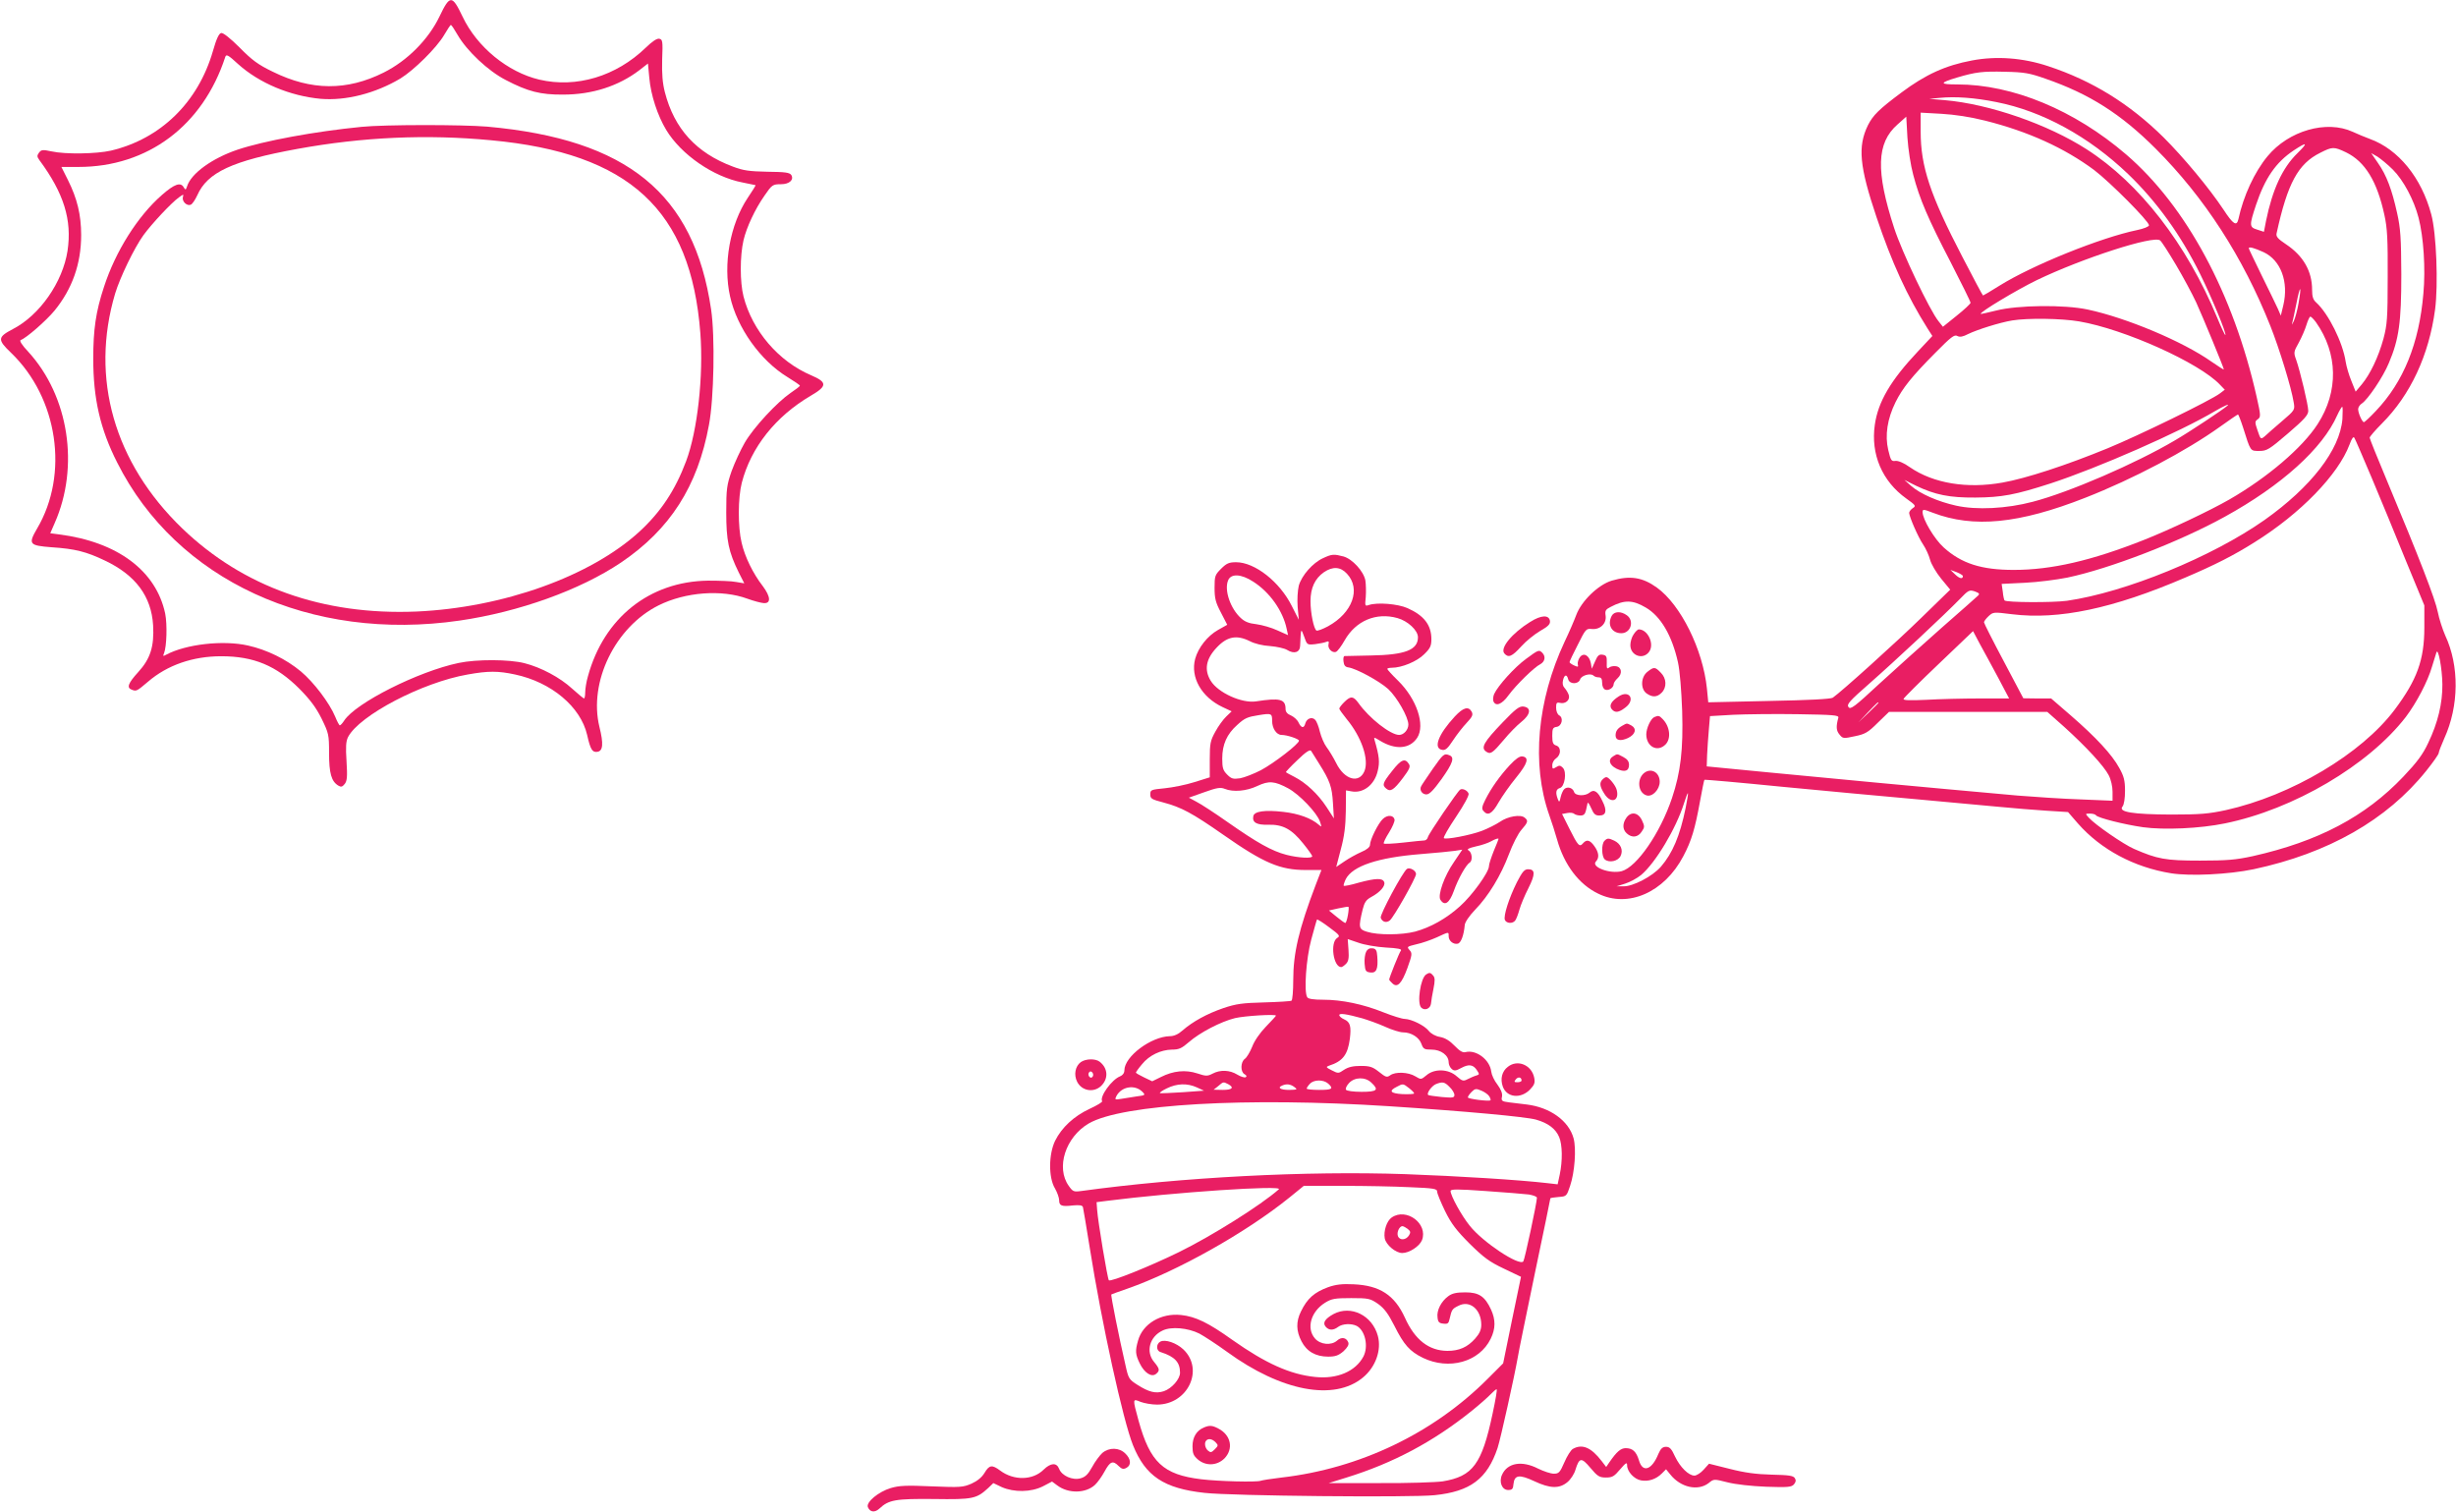 <?xml version="1.0" standalone="no"?>
<!DOCTYPE svg PUBLIC "-//W3C//DTD SVG 20010904//EN"
 "http://www.w3.org/TR/2001/REC-SVG-20010904/DTD/svg10.dtd">
<svg version="1.0" xmlns="http://www.w3.org/2000/svg"
 width="1280pt" height="788pt" viewBox="0 0 1280 788"
 preserveAspectRatio="xMidYMid meet">
<g transform="translate(0,788) scale(0.1,-0.1)"
fill="#e91e63" stroke="none">
<path d="M2290 7793 c-58 -120 -168 -230 -290 -291 -192 -96 -377 -95 -578 4
-77 37 -109 61 -173 126 -49 49 -86 78 -96 76 -12 -2 -25 -30 -43 -93 -77
-268 -273 -459 -532 -520 -75 -17 -236 -20 -309 -4 -47 10 -54 9 -66 -7 -11
-15 -10 -21 2 -38 128 -173 171 -312 147 -473 -25 -163 -145 -336 -285 -408
-80 -42 -81 -55 -10 -123 245 -235 304 -633 136 -917 -47 -81 -41 -88 76 -97
122 -8 181 -23 277 -69 161 -76 243 -187 252 -338 6 -110 -14 -174 -78 -244
-52 -57 -61 -81 -34 -91 25 -10 27 -8 85 41 101 87 234 133 382 133 170 0 287
-49 408 -170 56 -57 86 -97 115 -155 37 -76 39 -83 39 -179 0 -106 12 -148 48
-170 15 -9 21 -7 34 9 12 16 14 38 9 118 -5 75 -3 104 8 126 59 113 387 285
624 326 106 19 158 19 246 0 189 -40 342 -168 376 -315 17 -76 27 -92 53 -88
30 4 33 42 11 130 -57 234 82 520 308 633 140 70 330 84 463 35 33 -12 71 -22
85 -23 39 -3 37 33 -5 89 -51 66 -93 152 -110 226 -20 83 -19 234 1 312 48
185 176 346 360 454 86 50 86 70 2 106 -170 72 -307 232 -353 411 -19 75 -19
211 0 293 16 68 60 162 109 232 39 57 43 60 87 60 43 0 68 23 53 48 -9 13 -32
16 -125 17 -94 2 -125 6 -180 27 -190 71 -305 197 -354 388 -12 47 -16 94 -14
170 4 96 2 105 -15 108 -12 3 -37 -14 -70 -46 -155 -150 -362 -212 -555 -167
-165 39 -325 170 -400 328 -55 115 -66 115 -121 0z m95 -95 c48 -83 159 -188
251 -235 115 -60 181 -77 299 -76 151 0 288 44 397 127 l45 35 7 -75 c8 -90
43 -196 88 -271 78 -129 246 -245 398 -274 36 -7 66 -14 68 -14 1 -1 -17 -31
-41 -66 -92 -138 -130 -346 -92 -514 36 -163 158 -334 299 -420 36 -22 65 -42
65 -45 0 -3 -22 -20 -49 -38 -71 -49 -191 -178 -238 -258 -22 -38 -53 -105
-69 -149 -25 -72 -28 -93 -28 -215 0 -147 12 -205 65 -313 l29 -57 -42 7 c-23
5 -89 7 -147 7 -305 -4 -543 -194 -626 -499 -8 -27 -14 -65 -14 -82 0 -18 -3
-33 -6 -33 -3 0 -31 23 -62 51 -63 58 -162 111 -249 133 -78 20 -249 21 -343
1 -210 -44 -536 -208 -596 -300 -9 -14 -19 -25 -23 -25 -3 0 -14 20 -24 45
-30 72 -112 180 -179 236 -77 64 -177 113 -276 135 -129 29 -323 7 -426 -48
-16 -9 -18 -8 -11 8 14 36 17 150 6 206 -47 223 -248 374 -553 413 l-46 6 23
53 c130 294 74 661 -137 892 -35 37 -48 59 -40 62 28 9 133 101 176 153 93
114 139 245 139 394 0 106 -21 191 -69 287 l-34 68 89 0 c361 0 648 215 765
573 5 16 15 11 67 -37 110 -99 270 -166 430 -181 131 -11 285 28 416 106 70
43 189 160 228 227 17 29 32 52 35 52 3 0 19 -24 35 -52z"/>
<path d="M1885 7219 c-245 -24 -509 -73 -647 -119 -133 -45 -242 -124 -263
-191 -7 -20 -8 -20 -17 -6 -16 30 -49 18 -114 -39 -127 -111 -242 -294 -302
-479 -43 -130 -56 -223 -56 -375 0 -207 36 -366 125 -541 308 -613 1009 -936
1785 -823 309 45 627 159 840 302 256 173 400 397 459 718 26 137 32 461 11
602 -89 603 -436 886 -1166 952 -132 11 -536 11 -655 -1z m675 -70 c720 -67
1041 -363 1090 -1005 17 -223 -15 -510 -74 -667 -57 -152 -132 -265 -244 -368
-255 -233 -711 -396 -1162 -416 -487 -20 -903 128 -1221 434 -354 342 -480
782 -349 1223 25 83 100 239 148 305 43 59 146 169 184 196 25 18 26 18 21 1
-5 -22 21 -47 41 -39 8 3 23 25 34 49 53 120 182 180 522 242 340 62 674 77
1010 45z"/>
<path d="M10278 7565 c-139 -26 -242 -73 -368 -167 -118 -88 -148 -118 -175
-171 -54 -111 -44 -214 45 -479 79 -235 160 -412 266 -580 l25 -39 -76 -81
c-142 -151 -207 -262 -224 -382 -22 -153 38 -294 164 -384 49 -35 52 -39 34
-50 -10 -7 -19 -18 -19 -25 1 -21 47 -127 73 -165 14 -21 30 -56 36 -79 6 -23
32 -67 58 -99 l47 -57 -150 -146 c-131 -128 -416 -385 -462 -417 -11 -7 -123
-13 -333 -17 l-316 -7 -7 72 c-21 203 -136 436 -261 526 -75 54 -140 64 -235
36 -70 -21 -158 -106 -185 -179 -10 -27 -37 -90 -61 -140 -143 -306 -173 -638
-80 -902 13 -37 32 -95 41 -128 37 -132 114 -234 214 -282 156 -77 345 6 444
195 43 81 61 143 87 286 11 60 21 111 23 112 2 2 183 -14 403 -36 219 -21 530
-50 689 -64 160 -15 355 -33 435 -40 80 -8 195 -17 256 -21 l112 -7 52 -60
c119 -135 292 -228 485 -259 100 -16 301 -6 430 21 389 83 695 257 900 513 36
45 65 86 65 93 0 6 13 40 29 76 77 169 79 378 5 536 -14 32 -32 87 -39 123
-13 66 -96 281 -264 682 -50 119 -91 221 -91 226 0 5 28 38 63 73 150 150 246
357 278 595 17 130 7 398 -20 496 -51 191 -171 339 -320 393 -25 9 -65 26 -89
37 -137 63 -334 6 -444 -127 -68 -82 -126 -207 -152 -328 -9 -39 -27 -28 -78
50 -76 114 -206 270 -312 376 -177 175 -373 296 -601 371 -132 44 -270 54
-397 30z m382 -95 c229 -79 394 -184 575 -365 254 -254 455 -565 598 -925 46
-116 109 -320 121 -396 7 -40 7 -41 -61 -99 -37 -32 -78 -67 -89 -78 -22 -18
-22 -18 -38 29 -15 44 -15 48 1 59 16 12 16 19 -6 117 -121 537 -366 993 -680
1263 -269 231 -591 365 -880 365 -94 0 -95 8 -1 36 98 29 134 33 250 30 100
-2 128 -7 210 -36z m-255 -122 c239 -47 481 -179 686 -375 148 -142 275 -317
377 -524 60 -122 137 -308 130 -315 -2 -2 -21 38 -42 89 -160 386 -405 702
-681 879 -202 130 -507 236 -739 256 l-81 7 55 5 c80 8 181 1 295 -22z m-58
-97 c223 -56 412 -142 567 -257 84 -64 286 -267 286 -288 0 -7 -28 -18 -62
-25 -189 -39 -546 -183 -716 -289 -46 -29 -85 -52 -87 -52 -2 0 -51 92 -109
204 -167 321 -216 469 -216 650 l0 99 108 -6 c69 -4 150 -16 229 -36z m-376
-281 c33 -127 79 -233 195 -456 57 -111 104 -206 104 -212 0 -5 -32 -35 -72
-67 l-72 -58 -23 29 c-46 57 -190 359 -231 485 -97 298 -92 444 17 540 l46 41
6 -109 c4 -61 17 -145 30 -193z m2002 111 c-78 -76 -130 -190 -163 -352 l-11
-57 -34 11 c-43 13 -43 21 -7 130 47 139 103 221 196 283 71 47 77 42 19 -15z
m254 5 c99 -48 162 -151 200 -327 15 -68 18 -128 17 -324 0 -215 -3 -248 -22
-320 -26 -95 -69 -185 -113 -238 l-32 -38 -22 55 c-13 31 -26 76 -30 101 -15
101 -90 251 -154 309 -16 14 -21 31 -21 66 0 97 -46 177 -136 237 -42 28 -53
40 -49 57 57 261 112 363 228 420 63 32 71 32 134 2z m244 -90 c55 -55 110
-158 134 -251 26 -100 37 -266 25 -395 -22 -260 -104 -461 -248 -612 -30 -32
-58 -58 -62 -58 -9 0 -30 47 -30 68 0 9 9 23 19 29 31 20 111 138 141 211 53
125 65 213 65 462 -1 190 -4 240 -22 320 -27 122 -55 197 -100 261 l-35 51 32
-18 c17 -11 54 -41 81 -68z m-1130 -497 c38 -64 85 -152 105 -195 34 -74 144
-341 144 -349 0 -3 -29 16 -64 40 -150 106 -444 229 -646 272 -122 26 -364 23
-475 -5 -44 -11 -81 -19 -82 -18 -8 8 189 126 292 176 237 114 610 235 643
207 8 -6 45 -64 83 -128z m456 67 c90 -42 132 -155 103 -277 l-13 -54 -15 35
c-9 19 -46 97 -84 173 -37 76 -68 140 -68 143 0 10 28 2 77 -20z m183 -263
c-6 -37 -18 -81 -26 -98 -8 -16 -11 -21 -8 -10 3 11 13 57 22 102 19 98 29
103 12 6z m90 -102 c115 -163 119 -361 9 -531 -79 -123 -262 -279 -460 -393
-103 -59 -312 -158 -446 -211 -273 -108 -481 -156 -678 -156 -168 0 -272 33
-365 117 -48 43 -110 147 -110 184 0 16 4 16 53 -3 212 -81 449 -58 795 78
250 98 526 244 702 370 49 35 91 64 94 64 2 0 14 -30 26 -67 40 -127 37 -123
85 -123 39 0 51 7 149 91 85 73 106 96 106 118 0 30 -42 206 -63 266 -14 38
-13 42 14 90 15 28 33 69 40 93 7 23 16 42 20 42 4 0 17 -13 29 -29z m-1234 4
c235 -40 627 -216 734 -330 l25 -26 -25 -19 c-45 -35 -422 -219 -585 -286
-214 -88 -428 -158 -549 -179 -185 -33 -360 -4 -482 80 -32 23 -62 35 -76 33
-21 -3 -24 3 -37 57 -18 76 -5 162 38 249 37 74 83 132 208 258 81 82 99 96
114 87 14 -7 29 -4 56 10 47 23 164 60 230 71 81 13 255 11 349 -5z m773 -439
c-22 -20 -198 -137 -274 -181 -205 -121 -552 -271 -741 -320 -136 -36 -293
-44 -400 -20 -94 21 -186 61 -234 103 l-35 31 60 -30 c100 -48 176 -63 310
-62 137 1 208 14 393 74 245 80 674 268 857 377 43 25 78 41 64 28z m599 -70
c-13 -160 -163 -354 -406 -526 -273 -192 -724 -377 -1030 -421 -75 -10 -316
-9 -325 2 -2 2 -7 22 -9 45 l-6 41 122 6 c66 3 166 16 221 27 219 46 583 186
820 317 296 163 510 356 586 529 11 24 23 44 26 44 3 0 3 -29 1 -64z m153
-307 c45 -107 125 -300 177 -429 l97 -235 0 -115 c0 -169 -38 -273 -155 -429
-173 -230 -538 -447 -880 -523 -89 -19 -132 -23 -285 -23 -200 1 -277 13 -253
42 8 10 13 42 13 82 0 54 -6 76 -30 119 -38 70 -122 160 -251 272 l-104 90
-73 0 -72 1 -102 193 c-57 107 -103 198 -103 203 0 5 11 20 24 32 24 22 26 22
122 10 244 -30 526 29 903 191 153 65 255 117 361 184 239 149 436 352 495
509 13 35 21 45 26 34 5 -8 45 -102 90 -208z m-2131 -511 c0 -17 -17 -14 -40
8 l-25 24 33 -12 c17 -7 32 -16 32 -20z m78 -103 c-7 -7 -92 -82 -188 -166
-96 -85 -242 -216 -325 -292 -131 -122 -151 -136 -161 -122 -11 14 4 31 109
123 131 115 391 358 471 440 45 47 50 49 78 40 24 -9 27 -13 16 -23z m-1731
-61 c78 -45 137 -146 168 -285 10 -45 18 -146 22 -254 6 -202 -8 -320 -53
-454 -61 -182 -183 -359 -262 -381 -61 -16 -163 22 -134 51 18 19 15 47 -9 80
-23 32 -40 36 -59 14 -18 -21 -26 -13 -70 75 l-39 78 27 5 c15 3 31 1 36 -4 6
-5 20 -9 33 -9 17 0 24 7 29 28 3 15 7 32 8 37 2 6 10 -7 19 -27 13 -30 21
-38 42 -38 36 0 42 25 16 76 -23 50 -44 63 -67 43 -23 -19 -73 -17 -80 3 -6
21 -33 31 -50 17 -7 -5 -16 -25 -20 -42 -6 -28 -8 -30 -15 -12 -13 34 -10 52
10 58 26 6 38 84 16 106 -13 13 -19 13 -35 3 -18 -11 -20 -10 -20 11 0 12 9
28 20 35 11 7 20 23 20 36 0 16 -7 27 -20 31 -16 5 -20 15 -20 50 0 38 3 44
23 47 27 4 37 47 13 60 -9 5 -16 22 -16 40 0 25 3 29 20 25 29 -7 54 15 46 41
-4 12 -14 28 -22 37 -9 9 -12 23 -8 40 7 30 20 33 27 5 7 -27 53 -27 62 -1 6
21 55 35 70 20 5 -5 17 -9 27 -9 13 0 18 -8 18 -29 0 -17 6 -31 16 -35 18 -7
44 10 44 29 0 6 9 20 20 30 27 24 22 59 -8 63 -13 2 -29 -1 -36 -7 -11 -9 -13
-4 -12 26 1 32 -2 38 -22 41 -18 3 -26 -4 -39 -35 l-17 -38 -5 29 c-8 41 -38
57 -57 31 -8 -11 -13 -28 -11 -37 4 -14 1 -15 -19 -6 -13 6 -24 14 -24 17 0 4
19 45 43 91 41 82 43 85 74 82 43 -4 77 29 71 70 -4 25 0 32 26 45 72 38 115
37 183 -3z m1837 -366 l57 -108 -154 0 c-85 0 -209 -3 -277 -7 -89 -4 -122 -3
-119 5 2 6 84 88 183 182 l179 171 36 -68 c21 -37 63 -116 95 -175z m2315 -34
c1 -98 -23 -200 -74 -306 -28 -60 -58 -100 -130 -176 -198 -208 -442 -337
-785 -414 -88 -19 -133 -23 -275 -23 -180 0 -221 8 -343 61 -55 24 -203 126
-236 163 -19 21 -19 21 7 21 14 0 28 -4 31 -9 8 -13 147 -48 245 -62 109 -15
296 -7 427 20 358 73 748 303 942 554 56 74 115 186 137 263 10 33 20 66 23
74 9 27 30 -83 31 -166z m-2939 -97 c0 -1 -24 -25 -52 -52 l-53 -50 50 53 c46
48 55 57 55 49z m968 -125 c116 -105 207 -204 232 -252 12 -23 20 -59 20 -86
l0 -47 -167 7 c-93 3 -240 13 -328 20 -525 47 -1001 92 -1290 120 l-330 32 2
60 c2 32 5 91 9 131 l6 71 121 7 c67 3 219 5 337 3 185 -3 214 -5 211 -18 -13
-47 -11 -68 6 -88 17 -21 20 -22 79 -9 54 11 69 19 120 70 l59 57 413 0 412 0
88 -78z m-1973 -423 c-30 -146 -68 -235 -129 -306 -44 -50 -145 -103 -195
-102 l-36 0 45 14 c25 8 62 28 83 45 75 63 182 242 223 372 10 32 19 56 21 54
2 -1 -4 -36 -12 -77z"/>
<path d="M8400 4671 c-25 -47 0 -91 50 -91 50 0 69 66 28 94 -31 22 -65 20
-78 -3z"/>
<path d="M8514 4574 c-10 -14 -17 -39 -17 -56 0 -56 68 -79 99 -33 27 41 -9
115 -55 115 -6 0 -18 -12 -27 -26z"/>
<path d="M8586 4379 c-35 -27 -37 -90 -4 -113 30 -21 54 -20 78 4 28 28 26 75
-5 105 -29 30 -35 31 -69 4z"/>
<path d="M8435 4250 c-38 -25 -50 -47 -35 -66 17 -20 36 -18 70 8 56 41 22 96
-35 58z"/>
<path d="M8622 4143 c-18 -7 -42 -58 -42 -90 0 -64 58 -95 100 -53 31 31 23
95 -15 133 -17 18 -22 19 -43 10z"/>
<path d="M8455 4098 c-25 -14 -35 -28 -35 -51 0 -26 26 -31 65 -13 39 19 47
49 16 66 -24 12 -21 12 -46 -2z"/>
<path d="M8408 3939 c-29 -17 -21 -46 17 -65 42 -20 65 -13 65 20 0 18 -9 30
-30 41 -34 18 -30 17 -52 4z"/>
<path d="M8572 3854 c-42 -29 -37 -105 9 -119 30 -10 69 30 69 71 0 47 -42 73
-78 48z"/>
<path d="M8352 3818 c-17 -17 -15 -36 9 -74 33 -54 80 -40 65 19 -5 23 -41 67
-54 67 -5 0 -13 -5 -20 -12z"/>
<path d="M8476 3618 c-21 -30 -20 -61 2 -81 27 -25 59 -21 78 9 16 23 16 28 1
60 -20 41 -57 46 -81 12z"/>
<path d="M8362 3498 c-17 -17 -15 -83 2 -97 23 -19 69 -9 82 18 15 30 1 64
-33 80 -30 14 -36 14 -51 -1z"/>
<path d="M6895 4971 c-53 -24 -111 -90 -126 -143 -6 -25 -9 -72 -6 -111 l6
-67 -36 71 c-63 127 -193 229 -291 229 -37 0 -50 -6 -78 -34 -32 -32 -34 -38
-34 -99 0 -55 5 -76 33 -129 l33 -64 -48 -27 c-55 -31 -103 -92 -119 -150 -26
-97 33 -200 143 -252 l47 -22 -28 -27 c-16 -15 -42 -51 -57 -79 -26 -47 -29
-61 -29 -145 l0 -93 -80 -25 c-44 -14 -114 -28 -155 -32 -71 -7 -75 -8 -75
-32 0 -22 7 -26 68 -42 94 -25 150 -55 312 -168 213 -149 297 -184 431 -184
l81 0 -29 -75 c-89 -234 -118 -357 -118 -500 0 -55 -4 -102 -9 -106 -5 -3 -70
-7 -143 -9 -112 -3 -145 -7 -213 -30 -84 -29 -158 -69 -213 -117 -21 -19 -44
-29 -65 -29 -98 -2 -237 -106 -237 -178 0 -14 -9 -26 -22 -31 -44 -17 -108
-106 -94 -130 3 -4 -27 -22 -66 -40 -81 -38 -144 -96 -179 -166 -34 -70 -35
-192 -1 -248 12 -21 22 -49 22 -62 0 -29 13 -34 72 -27 35 3 49 1 52 -9 2 -8
18 -102 35 -209 63 -397 174 -903 226 -1032 65 -161 161 -225 373 -248 141
-16 1074 -25 1199 -12 186 19 274 85 328 246 16 49 88 374 105 471 4 28 45
224 89 438 45 213 81 389 81 392 0 2 19 5 43 7 41 3 42 4 60 58 24 71 33 193
18 248 -25 91 -122 161 -244 176 -26 3 -67 8 -91 11 -39 5 -43 8 -38 30 3 17
-5 37 -24 63 -16 20 -30 50 -32 67 -7 62 -78 116 -134 102 -14 -4 -30 5 -57
33 -25 26 -49 41 -76 46 -24 4 -47 17 -59 32 -22 28 -90 61 -125 62 -13 0 -62
15 -110 34 -107 43 -218 66 -315 66 -49 0 -78 4 -83 13 -18 27 -6 201 21 301
15 55 28 102 30 104 2 2 31 -16 64 -41 54 -40 58 -45 41 -55 -38 -24 -20 -152
21 -152 5 0 16 8 25 17 13 13 16 30 13 73 l-4 56 56 -19 c30 -11 94 -22 143
-25 62 -3 85 -8 78 -16 -8 -9 -61 -142 -61 -151 0 -2 7 -11 16 -19 26 -26 49
-3 79 79 25 70 26 77 11 94 -15 17 -13 18 36 30 29 6 77 23 106 36 65 30 62
30 62 6 0 -24 24 -44 47 -39 17 3 32 43 37 98 1 14 24 48 54 79 70 72 134 178
176 289 19 51 48 108 65 127 35 40 37 48 17 64 -21 18 -88 7 -129 -22 -21 -14
-63 -35 -94 -47 -61 -23 -189 -47 -198 -38 -4 4 25 54 64 112 41 61 68 111 65
120 -6 17 -32 29 -44 21 -14 -9 -163 -228 -168 -247 -2 -10 -11 -18 -19 -18
-7 0 -57 -5 -109 -11 -53 -6 -99 -8 -102 -5 -3 3 9 29 27 57 18 29 31 59 29
68 -5 23 -36 26 -60 4 -24 -21 -68 -109 -68 -136 0 -11 -16 -25 -45 -37 -25
-11 -65 -33 -88 -49 l-43 -29 24 92 c18 66 25 121 26 199 l1 108 28 -5 c61
-12 120 33 137 105 12 48 8 79 -16 162 -5 16 -3 16 28 -3 80 -49 155 -44 194
15 43 66 -2 202 -100 298 -31 30 -56 58 -56 61 0 3 10 6 23 6 53 0 132 33 169
70 32 31 38 44 38 79 0 74 -39 124 -125 162 -50 22 -156 31 -201 16 -20 -7
-21 -5 -16 42 2 28 1 66 -2 86 -9 48 -68 112 -114 125 -50 13 -60 13 -107 -9z
m125 -81 c74 -79 29 -204 -99 -274 -28 -15 -55 -25 -60 -22 -14 9 -31 91 -31
153 0 69 23 118 70 151 46 31 86 29 120 -8z m-489 -41 c87 -55 156 -154 175
-247 l7 -32 -56 25 c-30 14 -79 28 -109 32 -38 4 -61 13 -81 32 -54 49 -87
144 -67 195 14 38 68 36 131 -5z m752 -190 c54 -15 107 -64 107 -100 0 -66
-67 -92 -245 -95 -71 -2 -134 -3 -138 -3 -5 -1 -7 -13 -5 -28 2 -20 9 -29 25
-31 42 -6 163 -72 208 -113 46 -43 105 -146 105 -185 0 -27 -24 -54 -48 -54
-45 0 -156 87 -212 166 -26 36 -40 38 -71 8 -16 -15 -29 -32 -29 -37 0 -4 18
-29 39 -55 77 -93 117 -210 92 -271 -28 -66 -104 -45 -147 42 -14 28 -37 66
-50 83 -13 17 -28 53 -35 80 -6 27 -17 55 -25 63 -16 17 -44 7 -51 -19 -7 -27
-21 -25 -35 4 -6 14 -24 30 -39 37 -20 8 -29 19 -29 34 0 52 -29 59 -153 40
-74 -12 -199 45 -237 107 -35 57 -25 113 29 171 55 60 105 70 174 36 24 -13
68 -24 107 -26 36 -3 75 -12 88 -20 37 -23 67 -13 68 22 4 93 4 94 21 47 15
-43 15 -43 57 -39 22 3 49 8 58 12 13 5 15 2 12 -12 -6 -22 19 -48 39 -40 8 3
28 30 45 60 58 102 164 147 275 116z m-653 -536 c0 -39 23 -73 49 -73 29 0 91
-21 91 -30 0 -17 -131 -118 -199 -154 -37 -19 -86 -38 -108 -42 -36 -5 -45 -3
-67 19 -22 22 -26 35 -26 84 0 73 24 127 78 175 39 36 54 42 112 51 67 11 70
9 70 -30z m245 -223 c56 -89 67 -120 72 -205 l5 -80 -39 60 c-44 67 -107 126
-168 157 -22 11 -42 22 -43 24 -2 1 25 30 60 63 43 42 65 56 71 48 4 -7 23
-37 42 -67z m-162 -128 c58 -31 150 -127 166 -173 10 -30 10 -31 -6 -17 -39
34 -105 58 -185 67 -96 11 -151 3 -156 -22 -7 -33 17 -47 78 -45 76 2 122 -23
182 -98 26 -32 47 -62 47 -66 1 -13 -72 -9 -134 7 -77 20 -153 63 -306 170
-68 48 -142 96 -164 107 l-39 21 79 28 c67 24 85 27 108 18 44 -18 114 -12
170 15 60 28 89 26 160 -12z m1097 -264 c0 -2 -11 -30 -25 -63 -13 -33 -25
-68 -25 -79 0 -31 -87 -152 -151 -209 -71 -64 -153 -110 -234 -132 -70 -18
-193 -19 -250 -1 -44 13 -46 22 -23 117 9 36 18 50 44 64 47 25 76 59 68 78
-8 22 -43 21 -133 -3 -40 -12 -76 -19 -78 -16 -2 2 3 18 11 35 36 68 166 112
391 130 77 6 157 14 178 17 l38 6 -43 -64 c-51 -73 -86 -173 -71 -197 22 -35
47 -18 70 46 22 62 63 136 83 148 16 10 12 53 -6 63 -11 6 -1 12 38 21 29 6
64 18 78 26 23 13 40 18 40 13z m-785 -397 c-4 -23 -10 -41 -14 -41 -3 0 -24
15 -46 33 l-39 32 49 11 c28 6 52 10 53 8 2 -1 1 -21 -3 -43z m75 -538 c30 -9
84 -28 119 -44 35 -16 77 -29 93 -29 43 0 84 -26 96 -60 10 -27 15 -30 53 -30
49 0 89 -30 89 -66 0 -12 7 -27 16 -35 13 -11 21 -10 49 5 40 22 63 18 82 -11
14 -21 14 -23 -3 -28 -11 -3 -31 -12 -45 -19 -23 -12 -28 -10 -57 15 -43 39
-117 41 -158 5 -28 -23 -28 -23 -58 -5 -36 22 -104 25 -131 5 -17 -12 -23 -10
-58 18 -33 26 -47 31 -96 31 -40 0 -64 -6 -86 -20 -29 -20 -31 -20 -64 -3 -30
15 -32 18 -15 24 72 23 98 57 109 140 8 66 2 88 -30 102 -14 6 -25 16 -25 22
0 11 37 6 120 -17z m-450 14 c0 -2 -24 -28 -53 -58 -31 -32 -60 -74 -71 -104
-11 -27 -28 -56 -38 -63 -23 -16 -24 -68 -2 -80 11 -6 13 -12 6 -16 -6 -3 -26
3 -44 14 -39 24 -88 26 -128 5 -27 -14 -35 -14 -80 1 -61 20 -125 14 -190 -19
l-45 -22 -42 20 c-23 11 -42 22 -43 25 0 3 14 23 32 44 38 47 98 75 156 76 37
0 51 7 88 39 57 50 167 107 240 125 50 12 214 22 214 13z m497 -349 c41 -38
31 -48 -51 -48 -43 0 -78 5 -81 11 -4 6 3 21 16 35 29 31 84 33 116 2z m-225
-5 c30 -27 21 -33 -47 -33 -36 0 -65 3 -65 7 0 3 7 15 17 25 20 22 70 23 95 1z
m-521 -3 c33 -18 21 -30 -28 -30 l-48 1 24 19 c27 23 26 23 52 10z m1154 -15
c14 -13 25 -32 25 -41 0 -15 -8 -16 -66 -11 -37 4 -69 8 -71 11 -9 9 19 47 40
56 35 14 46 12 72 -15z m-1317 -2 l37 -17 -110 -8 c-60 -4 -114 -6 -119 -5 -5
2 10 13 35 25 53 26 106 28 157 5z m508 2 c18 -13 15 -14 -28 -15 -45 0 -63
12 -35 23 23 10 43 7 63 -8z m598 -6 c14 -11 26 -23 26 -27 0 -4 -27 -5 -61
-4 -64 4 -73 17 -28 39 31 17 32 16 63 -8z m-1391 -18 c18 -18 17 -19 -30 -25
-26 -4 -63 -10 -82 -13 -31 -5 -32 -4 -22 16 27 49 95 60 134 22z m1809 -25
c6 -10 8 -19 6 -20 -8 -7 -118 7 -118 15 0 5 9 18 20 29 17 17 23 18 51 6 17
-7 36 -21 41 -30z m-522 -51 c398 -26 714 -55 766 -70 63 -18 102 -48 120 -91
17 -40 18 -124 3 -195 l-11 -51 -52 6 c-145 17 -465 37 -741 47 -519 18 -1166
-16 -1691 -88 -38 -5 -43 -3 -64 27 -68 95 -17 254 104 325 173 101 825 138
1566 90z m108 -422 c125 -5 142 -8 142 -23 0 -10 19 -55 41 -101 33 -67 60
-102 129 -171 73 -72 103 -94 177 -129 l90 -43 -47 -226 -46 -225 -82 -82
c-283 -283 -666 -466 -1072 -513 -52 -6 -102 -14 -110 -17 -21 -8 -220 -3
-310 8 -198 24 -266 88 -326 305 -32 117 -32 116 11 98 19 -7 57 -14 85 -14
160 0 247 182 138 287 -37 35 -96 55 -121 41 -22 -12 -22 -47 1 -54 75 -24
102 -53 102 -108 0 -33 -43 -82 -84 -96 -43 -14 -78 -5 -138 33 -44 28 -47 33
-62 101 -34 147 -78 367 -74 370 1 1 39 15 83 30 260 91 617 291 845 475 l75
61 205 0 c113 0 269 -3 348 -7z m-683 -11 c-94 -83 -349 -243 -520 -327 -151
-74 -357 -157 -366 -147 -7 8 -57 306 -61 367 l-3 40 55 7 c344 44 920 83 895
60z m1303 -27 c23 -4 42 -11 42 -17 0 -25 -64 -324 -71 -332 -22 -25 -212 101
-279 186 -43 53 -100 157 -100 181 0 10 32 11 183 0 100 -7 201 -15 225 -18z
m-189 -1142 c-56 -264 -103 -327 -260 -353 -35 -5 -183 -10 -329 -9 l-265 0
90 28 c246 76 456 188 656 349 41 33 85 72 98 86 14 14 27 26 31 26 4 0 -6
-57 -21 -127z"/>
<path d="M7333 3352 c-21 -13 -143 -240 -137 -255 8 -22 29 -28 47 -14 20 15
137 222 137 242 0 18 -32 36 -47 27z"/>
<path d="M7253 1535 c-26 -18 -43 -71 -36 -109 7 -34 57 -76 91 -76 37 0 90
35 103 67 33 86 -82 171 -158 118z m83 -59 c15 -12 17 -18 8 -33 -16 -27 -51
-29 -59 -3 -6 20 9 50 24 50 4 0 16 -6 27 -14z"/>
<path d="M6922 1172 c-73 -27 -109 -59 -142 -127 -26 -53 -25 -101 3 -155 27
-53 74 -80 139 -80 38 0 54 6 80 28 21 20 29 34 25 46 -10 26 -36 30 -58 10
-30 -27 -88 -22 -116 11 -46 53 -21 140 53 186 34 21 51 24 136 24 91 0 99 -2
140 -30 33 -24 53 -51 85 -114 50 -100 80 -133 148 -167 137 -66 295 -22 354
99 26 53 26 99 2 152 -32 69 -63 90 -134 90 -46 0 -69 -5 -89 -20 -37 -27 -61
-74 -56 -110 2 -24 8 -31 30 -33 23 -3 28 1 33 25 11 48 13 52 46 68 59 31
119 -19 119 -99 0 -26 -9 -46 -32 -72 -40 -45 -83 -64 -145 -64 -96 1 -169 57
-221 173 -54 118 -131 168 -267 174 -60 3 -93 -1 -133 -15z"/>
<path d="M6950 1032 c-45 -25 -58 -46 -41 -66 17 -20 40 -20 65 -1 23 17 69
19 97 5 44 -24 62 -106 35 -159 -41 -78 -137 -119 -251 -107 -131 13 -259 71
-432 193 -126 90 -192 122 -268 130 -105 11 -200 -46 -224 -134 -15 -53 -14
-71 9 -118 24 -50 62 -74 85 -55 21 17 19 27 -10 62 -45 53 -24 132 44 164 45
22 132 14 192 -16 24 -13 89 -55 144 -95 283 -206 558 -258 708 -134 66 54 98
143 78 217 -29 107 -140 162 -231 114z"/>
<path d="M6275 441 c-39 -16 -60 -51 -60 -98 0 -37 5 -49 28 -69 41 -35 99
-33 138 5 49 50 35 122 -31 156 -32 17 -46 18 -75 6z m60 -77 c15 -16 15 -18
-4 -37 -17 -17 -22 -18 -35 -7 -16 13 -21 42 -9 53 11 12 31 8 48 -9z"/>
<path d="M7975 4639 c-95 -59 -158 -136 -135 -164 21 -25 40 -17 88 36 25 28
70 64 99 81 42 24 53 35 51 52 -5 33 -46 31 -103 -5z"/>
<path d="M7953 4446 c-59 -43 -146 -139 -166 -183 -5 -12 -7 -29 -4 -37 12
-30 45 -17 80 32 40 54 131 143 165 161 24 13 29 40 10 59 -17 17 -20 16 -85
-32z"/>
<path d="M7832 4116 c-98 -102 -115 -132 -88 -152 24 -17 33 -11 94 61 27 33
68 75 91 93 49 39 53 75 10 80 -21 2 -41 -13 -107 -82z"/>
<path d="M7582 4146 c-87 -94 -114 -167 -65 -174 17 -3 29 9 56 50 19 29 51
70 71 91 30 32 34 42 26 58 -17 30 -44 22 -88 -25z"/>
<path d="M7467 3873 c-29 -43 -57 -83 -60 -90 -11 -19 4 -43 27 -43 16 0 37
22 79 80 59 83 69 113 41 124 -28 11 -32 7 -87 -71z"/>
<path d="M7869 3893 c-51 -55 -97 -119 -128 -181 -17 -34 -20 -47 -10 -58 23
-28 46 -15 79 44 18 31 59 90 92 130 60 74 69 105 32 110 -14 2 -35 -13 -65
-45z"/>
<path d="M7256 3863 c-50 -63 -54 -74 -31 -93 22 -18 39 -7 86 55 34 45 41 60
32 73 -20 33 -41 24 -87 -35z"/>
<path d="M7906 3283 c-42 -84 -71 -176 -63 -197 8 -19 41 -21 54 -3 5 6 15 32
22 57 7 25 28 75 47 112 36 72 36 98 -2 98 -19 0 -30 -13 -58 -67z"/>
<path d="M7120 2920 c-6 -11 -10 -40 -8 -63 3 -37 6 -42 30 -45 32 -4 41 19
36 84 -2 31 -7 40 -25 42 -14 2 -26 -4 -33 -18z"/>
<path d="M7433 2802 c-30 -19 -49 -150 -26 -173 18 -18 48 -6 51 21 1 14 7 49
13 78 8 40 8 56 -1 67 -14 17 -20 18 -37 7z"/>
<path d="M5633 2345 c-29 -21 -38 -66 -19 -103 24 -47 85 -58 124 -22 40 38
37 93 -7 127 -22 17 -72 16 -98 -2z m62 -75 c-5 -8 -11 -8 -17 -2 -6 6 -7 16
-3 22 5 8 11 8 17 2 6 -6 7 -16 3 -22z"/>
<path d="M7858 2320 c-30 -23 -40 -62 -26 -102 20 -57 91 -66 140 -18 25 26
29 36 24 63 -13 67 -87 98 -138 57z m72 -71 c0 -5 -10 -9 -21 -9 -18 0 -19 2
-9 15 12 15 30 12 30 -6z"/>
<path d="M8197 329 c-10 -6 -30 -37 -44 -70 -23 -53 -29 -59 -55 -59 -16 0
-52 12 -81 26 -85 44 -161 31 -189 -32 -17 -37 0 -79 32 -79 21 0 26 5 28 32
5 47 31 50 108 14 83 -39 131 -40 173 -5 17 14 36 43 42 65 20 64 31 65 78 9
37 -44 47 -50 81 -50 33 0 43 6 74 43 30 35 36 38 36 21 0 -33 37 -73 73 -79
38 -7 78 6 108 36 l22 22 22 -27 c54 -68 144 -88 200 -45 27 22 27 22 98 4 43
-11 125 -20 202 -23 114 -4 133 -2 145 13 10 12 11 21 4 32 -8 13 -33 16 -121
18 -80 2 -140 10 -218 30 l-108 27 -28 -31 c-15 -17 -37 -31 -48 -31 -30 0
-74 43 -101 99 -18 40 -28 51 -47 51 -18 0 -28 -9 -40 -37 -34 -84 -82 -100
-101 -34 -14 46 -33 64 -69 64 -26 0 -47 -18 -85 -73 l-17 -25 -23 30 c-55 72
-102 92 -151 64z"/>
<path d="M5745 308 c-14 -13 -38 -45 -53 -73 -21 -38 -35 -52 -60 -59 -42 -12
-98 13 -112 49 -13 34 -44 32 -81 -4 -56 -56 -155 -58 -226 -5 -43 32 -57 30
-82 -12 -14 -23 -37 -42 -68 -56 -44 -19 -58 -20 -207 -14 -133 6 -170 4 -214
-9 -63 -19 -129 -73 -119 -99 11 -27 36 -30 60 -8 49 46 84 52 284 50 204 -3
222 1 284 58 l26 25 44 -21 c64 -28 152 -27 214 4 l48 25 27 -20 c58 -44 149
-42 197 3 13 12 36 44 50 70 29 53 43 58 73 28 16 -16 25 -18 40 -10 27 14 25
46 -5 75 -32 32 -84 33 -120 3z"/>
</g>
</svg>
